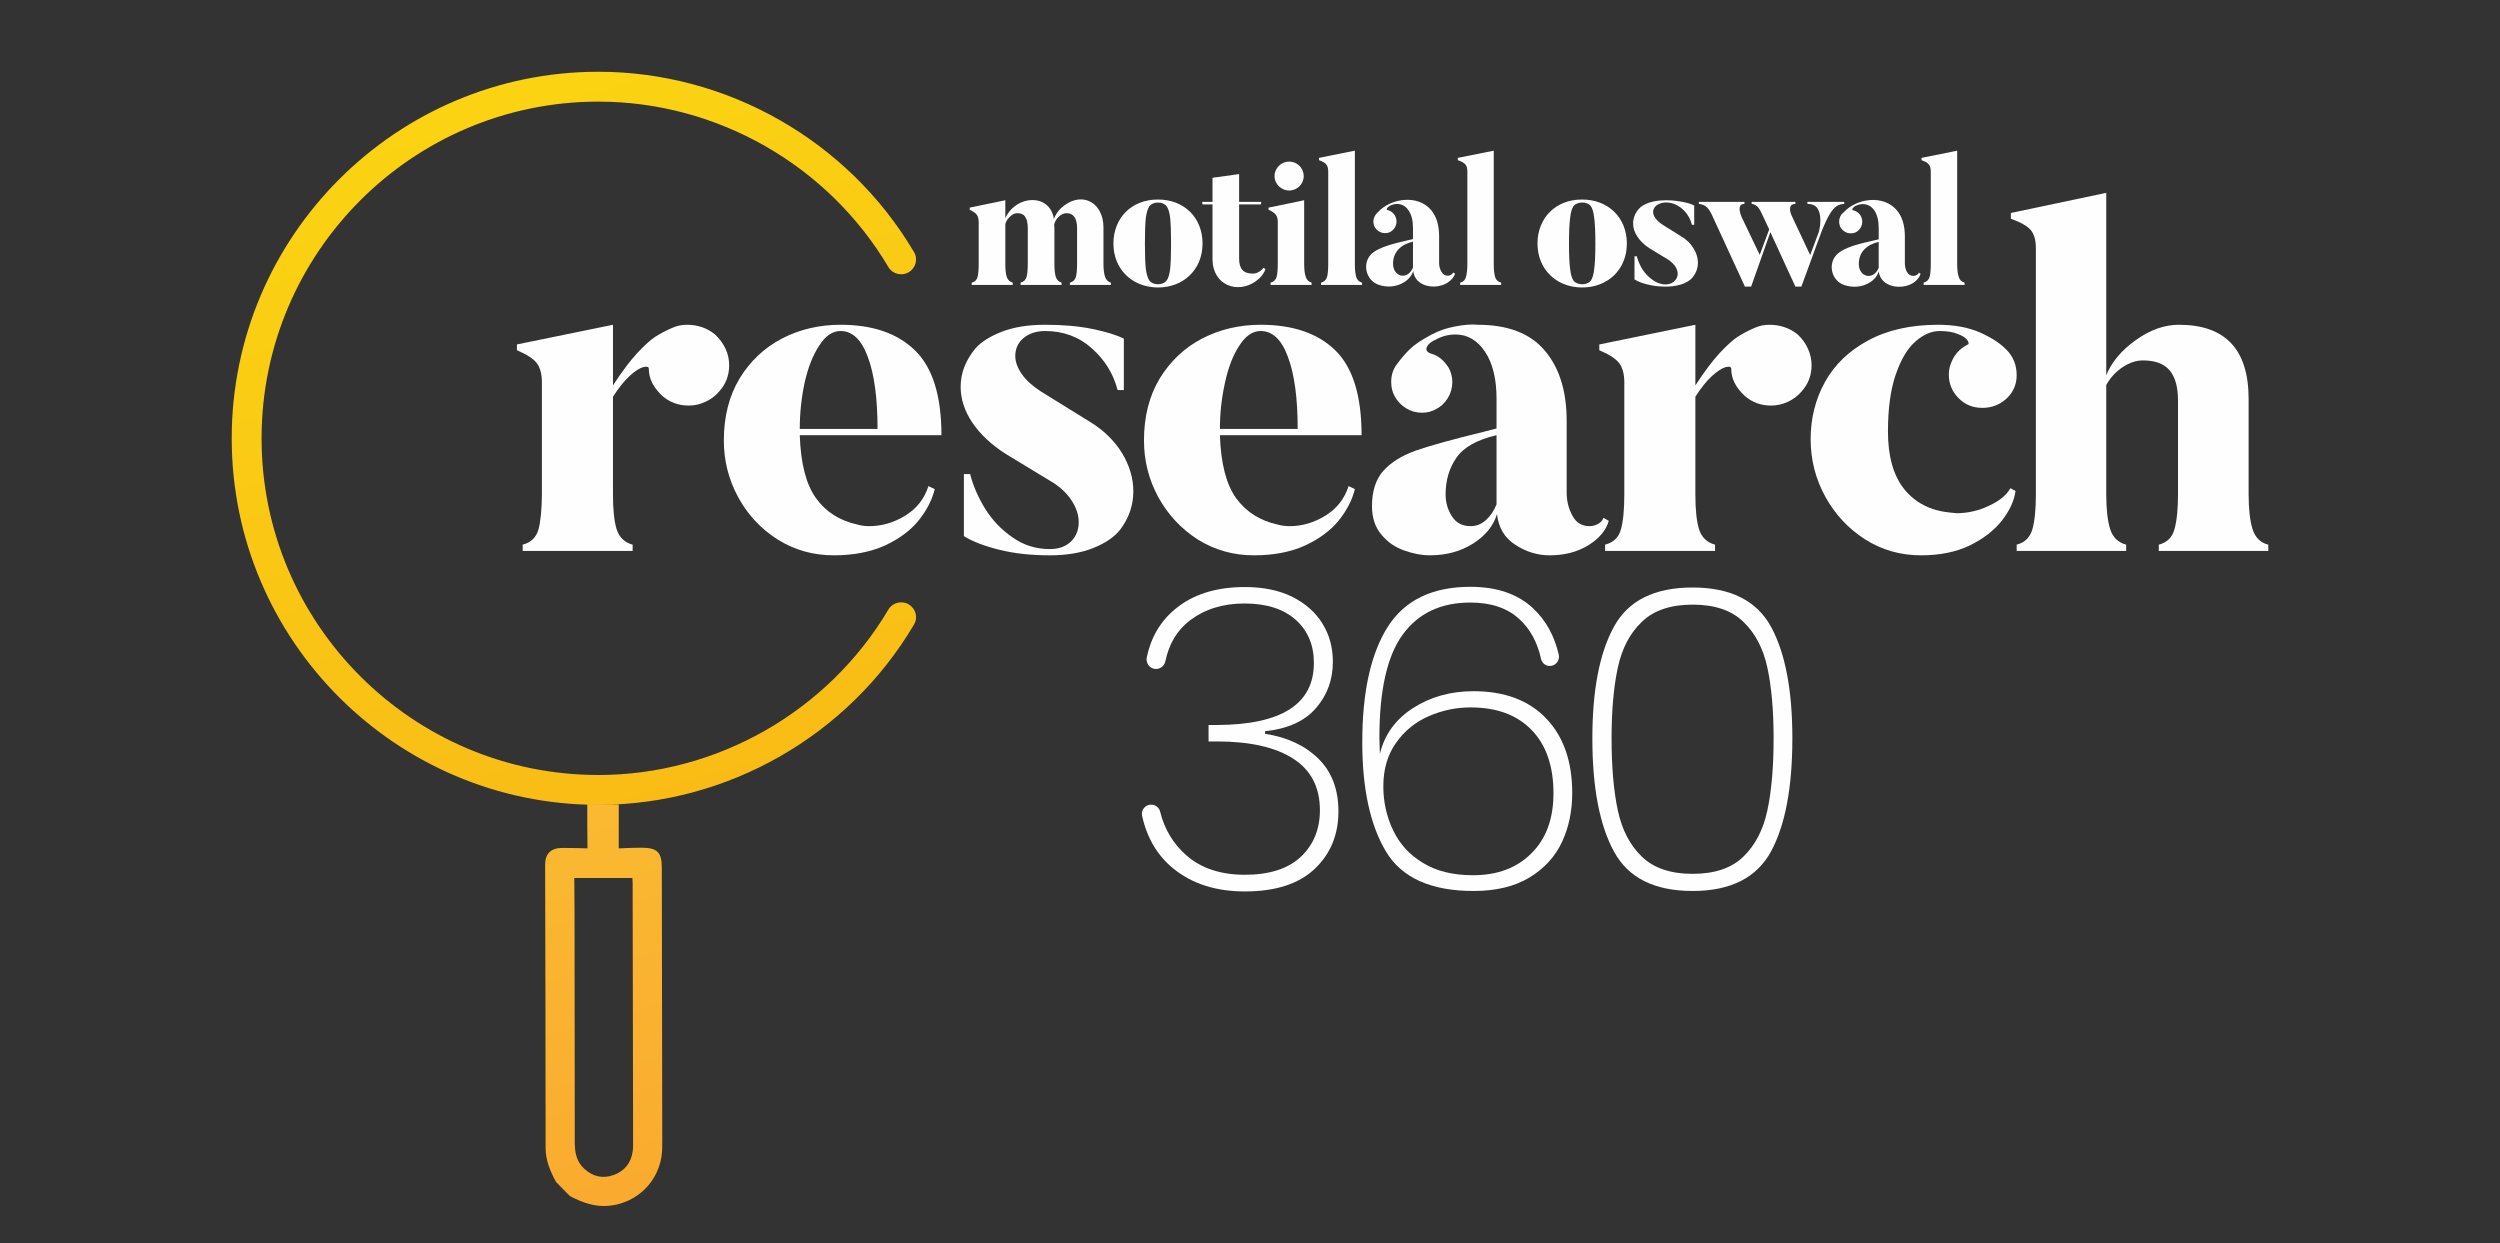 <svg version="1.2" xmlns="http://www.w3.org/2000/svg" viewBox="0 0 1080 537" width="1080" height="537">
	<rect x="0" y="0" width="1080" height="537" fill="#333333" stroke="none"/>
	<title>white logo</title>
	<defs>
		<linearGradient id="g1" x2="1" gradientUnits="userSpaceOnUse" gradientTransform="matrix(162.214,541.763,-534.306,159.981,397.105,-37.422)">
			<stop offset="0" stop-color="#fbd512"/>
			<stop offset="1" stop-color="#f7ab19"/>
		</linearGradient>
		<linearGradient id="g2" x2="1" gradientUnits="userSpaceOnUse" gradientTransform="matrix(141.22,471.648,-235.254,70.44,442.941,-40.429)">
			<stop offset="0" stop-color="#fbd634"/>
			<stop offset="1" stop-color="#faaa2f"/>
		</linearGradient>
	</defs>
	<style>
		.s0 { fill: #fefefe } 
		.s1 { fill: url(#g1) } 
		.s2 { fill: url(#g2) } 
	</style>
	<g id="Layer 1">
		<g id="&lt;Group&gt;">
			<g id="&lt;Group&gt;">
				<g id="&lt;Group&gt;">
					<path id="&lt;Compound Path&gt;" class="s0" d="m296.7 140.3q7.1 0 12.2 4.2 2.9 2.7 4.5 6.1 1.6 3.4 1.6 7.2 0 6.6-4.4 11.4-2.5 2.9-5.9 4.4-3.4 1.6-7.2 1.6-6.6 0-11.4-4.2-5.8-5.4-5.8-11.6 0-1.4-2.4-0.8-2.4 0.6-5.9 3.8-3.5 3.2-7.2 9v42.2q0 9.9 1.6 15.1 1.7 5.2 6.9 6.6v2.7h-47.5v-2.7q5.3-1.4 6.8-6.5 1.4-5.1 1.5-15.2v-48.4q0-5.4-2.2-8.3-2.2-2.9-8.6-5.6v-2.5l41.5-8.5v26.2q6-9.2 10.6-14.1 4.7-5 7.8-7 3.1-2 7.3-3.8 2.9-1.3 6.2-1.3z"/>
					<path id="&lt;Compound Path&gt;" fill-rule="evenodd" class="s0" d="m375.5 227.3q8.1 0 15.5-4.5 7.4-4.5 10.1-12.8l2.7 1.3q-1.7 7-7 13.6-5.3 6.5-14.6 10.8-9.4 4.2-22 4.2-13.3 0-24.2-6.8-10.9-6.9-17.1-18.3-6.2-11.4-6.2-24.5 0-15.5 6.8-26.8 6.9-11.3 18.4-17.3 11.5-5.9 25.2-5.9 20.9 0 32.2 11.1 11.4 11.1 11.4 36.6h-61.2q0.6 18.3 7 27.2 6.4 8.9 17.9 11.4 2.4 0.7 5.1 0.7zm3.6-42q0-19.9-4.2-31.1-4.1-11.2-11.8-11.2-5.2 0-9.2 6.3-4.1 6.2-6.3 16-2.1 9.9-2.1 20z"/>
					<path id="&lt;Compound Path&gt;" class="s0" d="m484.7 195.7q4.9 8.1 4.9 16.6 0 8.9-5.6 16.4-3.7 4.8-11.6 8-7.9 3.2-18.9 3.2-12.2 0-21.8-2.4-9.7-2.4-15.3-5.9v-26.8h2.7q1.9 7.5 6.5 15 4.7 7.5 11.9 12.4 7.1 5 16 5 5.8 0 9.2-3.3 3.3-3.3 3.3-8.3 0-4.4-2.7-8.8-2.7-4.5-7.9-8l-20.9-12.7q-9.4-6-14.5-13.6-5-7.5-5-15.4 0-8.9 6.4-16.6 3.7-4.2 11.4-7.2 7.7-3 18.7-3 11.6 0 20.4 1.8 8.8 1.8 13.6 4.2v22.2h-2.7q-2.7-10.5-11.1-18-8.4-7.5-20.2-7.5-5.6 0-9.3 3-3.6 3-3.6 7.8 0 3.7 2.8 7.8 2.8 4 8.4 7.6l21 13q8.9 5.4 13.9 13.5z"/>
					<path id="&lt;Compound Path&gt;" fill-rule="evenodd" class="s0" d="m557.1 227.3q8.1 0 15.4-4.5 7.4-4.5 10.1-12.8l2.7 1.3q-1.7 7-7 13.6-5.3 6.5-14.6 10.8-9.3 4.2-22 4.2-13.3 0-24.2-6.8-10.8-6.9-17.1-18.3-6.2-11.4-6.2-24.5 0-15.5 6.8-26.8 6.9-11.3 18.4-17.3 11.5-5.9 25.2-5.9 21 0 32.3 11.1 11.3 11.1 11.3 36.6h-61.2q0.6 18.3 7 27.2 6.5 8.9 17.9 11.4 2.5 0.7 5.2 0.7zm3.5-42q0-19.9-4.2-31.1-4.1-11.2-11.8-11.2-5.2 0-9.2 6.3-4.1 6.2-6.2 16-2.2 9.9-2.2 20z"/>
					<path id="&lt;Compound Path&gt;" fill-rule="evenodd" class="s0" d="m597.7 203.3q5-5.5 14.1-8.7 9.2-3.2 28.9-8l5.8-1.5v-13q0-12.7-5-20.2-5-7.4-12.7-7.4-4.7 0-8.7 2.3-1.8 0.8-2.9 1.9-1 1.2-1 2 0 1.5 2.1 2.1 4.5 1.2 7.6 6.2 1.5 2.9 1.5 6 0 3.8-1.9 6.9-1.8 3.1-5.2 4.9-2.7 1.5-6 1.5-3.7 0-6.8-1.9-3.1-1.8-5-5.2-1.5-2.7-1.5-6.2 0-4.5 2.5-7.7 2.7-3.7 5.7-6.6 3-2.9 9.3-6.2 4.7-2.5 10.3-3.5 5.6-1.1 9.6-0.7 19.5 0 28.9 11.1 9.5 11.1 9.5 30.4v30.9q0 5.6 2.5 10.1 2.4 4.5 7.4 4.5 1.9 0 3.7-1 1.7-0.9 2.3-2.6l2.3 1.3q-1.8 6.2-8.9 10.6-7.1 4.3-16.6 4.3-7.9 0-14.8-4.5-7-4.4-8-13.3-2.3 7.6-10.3 12.7-8 5.1-18.8 5.1-5.1 0-11-2.1-5.8-2-9.8-6.8-4.1-4.8-4.1-12.3 0-9.9 5-15.4zm31.5-5.6q-4.7 6.7-4.7 15.9 0 5.2 2.7 9.4 2.7 4.3 8.1 4.3 3.7 0 6.6-2.6 2.9-2.6 4.6-6.8v-29.9q-12.7 3-17.3 9.7z"/>
					<path id="&lt;Compound Path&gt;" class="s0" d="m764.3 140.3q7.1 0 12.3 4.2 2.9 2.7 4.4 6.1 1.6 3.4 1.6 7.2 0 6.6-4.4 11.4-2.5 2.9-5.9 4.4-3.4 1.6-7.2 1.6-6.6 0-11.4-4.2-5.8-5.4-5.8-11.6 0-1.4-2.4-0.8-2.3 0.6-5.9 3.8-3.5 3.2-7.2 9v42.2q0 9.9 1.6 15.1 1.7 5.2 6.9 6.6v2.7h-47.5v-2.7q5.4-1.4 6.8-6.5 1.5-5.1 1.5-15.2v-48.4q0-5.4-2.2-8.3-2.2-2.9-8.6-5.6v-2.5l41.5-8.5v26.2q6-9.2 10.6-14.1 4.7-5 7.8-7 3.1-2 7.3-3.8 2.9-1.3 6.2-1.3z"/>
					<path id="&lt;Compound Path&gt;" class="s0" d="m864.9 224.8q-5 6.4-13.9 10.8-8.9 4.3-21.1 4.3-13.3 0-24.2-6.9-10.9-7-17.2-18.5-6.3-11.5-6.3-24.8 0-13.5 6.2-24.7 6.2-11.2 18.6-17.9 12.5-6.8 30.3-6.8 10.4 0 18 3.3 7.6 3.4 11.5 7.5 4.4 4.4 4.4 11 0 6-4.4 10.1-4.4 4-10.4 4-6.2 0-10.3-4.2-4.2-4.3-4.2-10.1 0-2.7 0.8-4.6 1.9-5.6 7.1-8.3 1.2-0.4 0.2-1.9-1-1.6-4.2-2.8-3.1-1.3-7.8-1.3-5.4 0-10.5 4.5-5.1 4.4-8.5 14.2-3.4 9.7-3.4 24.7 0 16.2 7.1 25 7.2 8.8 19.6 10l2.9 0.3q7.3 0 14-3.2 6.8-3.1 9.3-7.6l2.2 1.2q-0.8 6.2-5.8 12.7z"/>
					<path id="&lt;Compound Path&gt;" class="s0" d="m973.1 228.6q1.8 5.5 6.8 6.7v2.7h-47.3v-2.7q5.4-1.4 6.8-6.8 1.5-5.4 1.5-15.1v-40.3q0-8.9-3.7-13.2-3.6-4.2-11.5-4.2-4.3 0-8.7 2.9-4.4 2.9-7.1 7.7v47.3q0 9.7 1.7 15 1.7 5.3 6.9 6.7v2.7h-47.3v-2.7q5.3-1.4 6.8-6.7 1.5-5.3 1.5-15v-106.3q0-5.3-2.2-7.9-2.2-2.6-8.6-4.9v-2.5l41.2-8.7v78.8q3.6-8.7 12.8-15.2 9.2-6.6 18.6-6.6 30.1 0 30.1 32v41.1q0 9.7 1.7 15.2z"/>
				</g>
				<g id="&lt;Group&gt;">
					<g id="&lt;Group&gt;">
						<path id="&lt;Compound Path&gt;" class="s0" d="m507.7 263.1q11.4-9.5 30.1-9.5 12 0 20.6 4.3 8.5 4.3 12.9 11.5 4.5 7.2 4.5 16.5 0 11.6-7.3 20-7.2 8.4-22 10v1.1q14.3 2.2 23 10.7 8.7 8.5 8.7 22.8 0 15.2-10.3 24.9-10.3 9.7-30.1 9.7-18.7 0-30.8-9.8-10.4-8.4-13.6-22.8c-0.6-2.5 1.3-4.9 3.9-4.9 1.9 0 3.5 1.3 3.9 3.1q2.8 11.3 11.3 18.8 9.6 8.4 25.3 8.4 15.9 0 24.2-7.8 8.2-7.8 8.2-20.1 0-14.9-11.6-22.3-11.5-7.4-33-7.4h-3.5v-7.1h3.7q41.8-0.2 41.8-26.8 0-11.6-7.8-18.6-7.9-7.1-22.2-7.1-13.8 0-23.4 7.2-8.4 6.3-10.8 17.9c-0.4 1.8-2.1 3.2-4 3.2-2.6 0-4.5-2.4-4-5q2.7-13 12.3-20.9z"/>
						<path id="&lt;Compound Path&gt;" fill-rule="evenodd" class="s0" d="m656.4 267.5q-7.7-7.2-21.2-7.2-19.1 0-29.2 13.8-10.1 13.8-10.1 44.6l0.2 7q3-12.5 14.3-19.8 11.3-7.3 26.2-7.3 20 0 31.3 11.7 11.3 11.8 11.3 32.3 0 11.6-4.4 21.1-4.5 9.6-14.1 15.4-9.6 5.8-24.1 5.8-27.7 0-37.9-17.1-10.2-17.1-10.2-47.2 0-32.4 11-49.8 11-17.3 35.7-17.3 17.2 0 27.1 9.3 8.3 7.8 11.1 20.1c0.5 2.5-1.4 4.8-3.9 4.8-1.9 0-3.4-1.3-3.8-3.2q-2.4-10.7-9.3-17zm-39.2 41.9q-8.7 3.8-14.1 11.5-5.5 7.7-5.5 18.8 0 10.1 4.2 18.9 4.1 8.8 12.8 14.1 8.7 5.4 21.7 5.4 15.9 0 25.3-9.5 9.5-9.4 9.5-25.9 0-17.7-9.5-27.4-9.4-9.7-26.3-9.7-9.4 0-18.1 3.8z"/>
						<path id="&lt;Compound Path&gt;" fill-rule="evenodd" class="s0" d="m697.2 270.8q9.2-17 34-17 24.6 0 33.9 17 9.2 16.9 9.2 48.2 0 31.7-9.2 48.8-9.3 17.1-33.9 17.1-24.8 0-34-17.1-9.3-17.1-9.3-48.8 0-31.3 9.3-48.2zm66.3 17.6q-2.7-12.5-10.4-19.8-7.6-7.4-21.9-7.4-14.2 0-21.9 7.4-7.7 7.3-10.4 19.8-2.7 12.5-2.7 30.6 0 18.5 2.7 31.1 2.7 12.6 10.4 20 7.7 7.4 21.9 7.4 14.3 0 21.9-7.4 7.7-7.4 10.4-20 2.7-12.6 2.7-31.1 0-18.1-2.7-30.6z"/>
					</g>
				</g>
				<g id="&lt;Group&gt;">
					<g id="&lt;Group&gt;">
						<path id="&lt;Compound Path&gt;" fill-rule="evenodd" class="s0" d="m702.8 105.2c0 11.4-8.4 19.1-19.6 19-11-0.2-19-7.9-19-19 0-11.1 7.9-19 19.1-19 11.4-0.1 19.5 7.8 19.5 19zm-24.5 11q0.4 3.6 1.5 5.1c1.6 2 5.8 2 7.4 0q1.1-1.5 1.5-5.1 0.5-3.6 0.5-11 0-7.5-0.5-11.1-0.4-3.6-1.5-5.1c-1.6-2-5.8-2-7.4 0q-1.1 1.5-1.5 5.1-0.5 3.6-0.5 11.1 0 7.4 0.5 11z"/>
						<path id="&lt;Path&gt;" class="s0" d="m731.6 107.3q1.9 3 1.9 6.2 0 3.3-2.1 6.1c-4.8 6.2-19.6 4.7-25.3 1.1v-10h1q0.7 2.8 2.4 5.6 1.8 2.8 4.4 4.6c8.4 5.9 15.7-2.7 6.8-8.7l-7.9-4.8q-3.5-2.2-5.4-5.1-1.9-2.8-1.9-5.8 0-3.3 2.4-6.2c4.1-4.5 13.5-4.2 18.9-3.1q3.3 0.6 5.1 1.6v8.3h-1q-1-4-4.1-6.8c-7.9-7-18.9 0.3-8.2 7l7.8 4.9q3.4 2 5.2 5.1z"/>
						<path id="&lt;Path&gt;" class="s0" d="m793.5 89q-1.5 0.9-3.1 3.6-1.7 2.8-3.7 8l-8.5 23.2h-2.6l-10.8-23.5-8.3 23.5h-2.7l-14.5-31.5q-1.3-2.5-2.6-3.3-1.3-0.8-2.8-0.9v-0.9h19.7v0.9q-2.1 0-2.1 2.1 0 1.6 1 3.8l7.7 16.1 4.1-11-3.2-6.8q-1.2-2.6-2.2-3.3-1-0.8-2.2-0.9v-0.9h18.9v0.9q-2.3 0-2.3 2.2 0 1.6 1.1 3.7l7.6 16.2 3.7-9.9q0.7-2.5 0.7-5.2 0-3-1.2-5-1.3-2-4.4-2v-0.9h15.9v0.9q-1.7 0-3.2 0.9z"/>
						<path id="&lt;Path&gt;" class="s0" d="m846.2 119.7q0.6 1.9 2.5 2.4v1h-17.7v-1q2-0.5 2.6-2.5 0.5-1.9 0.5-5.6v-39.9q0-2-0.8-3-0.8-1.1-3.2-1.9v-1l15.4-3.1v48.9q0 3.7 0.7 5.7z"/>
						<path id="&lt;Compound Path&gt;" fill-rule="evenodd" class="s0" d="m800.3 90.8c2.4 0.4 4.2 2.5 4.2 4.9 0 1-0.3 2-0.8 2.8q-0.7 1.1-1.9 1.8-1 0.5-2.3 0.5-1.4 0-2.5-0.7-1.2-0.7-1.9-1.9-0.3-0.5-0.4-1.1-0.2-0.7-0.2-1.4c0-1.5 0.7-3 1.9-3.9 5.6-6.2 17.2-7.8 23-1q3.5 4.1 3.5 11.3v11.6q0 2.1 0.9 3.8 1 1.7 2.8 1.7 0.7 0 1.4-0.4 0.7-0.3 0.9-1l0.8 0.5q-0.7 2.3-3.3 4c-5.1 3.1-14 1.8-14.8-5.1q-0.8 2.9-3.8 4.8c-3.3 2.1-7.5 2.4-11.2 1.1-5.4-1.9-7-8.9-3.3-12.9 3.2-3.6 11.5-5.2 16.1-6.3l2.2-0.5v-4.9q0-4.8-1.9-7.6c-3.5-5.2-10.3-1.6-9.4-0.1zm2.7 23.2c0 5.8 6.3 7.3 8.6 1.7v-11.2c-4.9 1.1-8.6 4.2-8.6 9.5z"/>
					</g>
					<g id="&lt;Group&gt;">
						<path id="&lt;Path&gt;" class="s0" d="m543.9 117.4q1.2-0.7 1.9-1.7l0.9 0.5q-1 3-4.2 5.3c-7.8 5.6-18.7 1.8-18.7-9.6v-23.6h-4.3l-0.2-1.1h4.5v-10.4l11.5-1.6v12h9.6l-0.2 1.1h-9.4v23.4q0 3.3 1.4 4.9 1.4 1.6 4.5 1.6 1.5 0 2.7-0.8z"/>
						<path id="&lt;Compound Path&gt;" class="s0" d="m556.9 69.8c3.5 0 6.3 2.8 6.3 6.3 0 3.4-2.8 6.2-6.3 6.2-3.4 0-6.3-2.8-6.3-6.2 0-3.5 2.9-6.3 6.3-6.3zm7.2 49.8q0.6 2 2.5 2.5v1h-17.7v-1q2-0.5 2.6-2.5 0.5-2 0.5-5.7v-18.1q0-1.9-0.8-3-0.8-1.1-3.2-2.2v-0.9l15.4-3.2v27.4q0 3.8 0.7 5.7z"/>
						<path id="&lt;Path&gt;" class="s0" d="m585.9 119.7q0.6 1.9 2.5 2.4v1h-17.7v-1q2-0.5 2.6-2.5 0.5-1.9 0.5-5.6v-39.8q0-2.1-0.8-3.1-0.8-1.1-3.2-1.9v-1l15.5-3.1v48.9q0 3.7 0.6 5.7z"/>
						<path id="&lt;Compound Path&gt;" fill-rule="evenodd" class="s0" d="m599.2 90.7c2.3 0.4 4.1 2.5 4.1 5 0 1-0.3 1.9-0.8 2.7q-0.7 1.1-1.9 1.8-1 0.5-2.3 0.5-1.4 0-2.5-0.7-1.2-0.7-1.9-1.9-0.3-0.5-0.4-1.1-0.2-0.6-0.2-1.3c0-1.6 0.8-3 1.9-4 5.6-6.1 17.2-7.8 23-1q3.5 4.1 3.5 11.4v11.5q0 2.1 1 3.8 0.9 1.7 2.8 1.7 0.7 0 1.3-0.4 0.7-0.3 0.9-1l0.9 0.5q-0.7 2.3-3.4 4c-5 3.1-13.9 1.8-14.7-5.1q-0.9 2.9-3.9 4.8c-3.3 2.1-7.5 2.4-11.1 1.1-5.4-1.9-7-8.9-3.4-12.9 3.3-3.6 11.6-5.2 16.1-6.3l2.2-0.5v-4.9q0-4.7-1.9-7.5c-3.5-5.3-10.2-1.7-9.3-0.2zm2.6 23.2c0 5.8 6.3 7.3 8.6 1.7v-11.2c-4.9 1.1-8.6 4.2-8.6 9.5z"/>
						<path id="&lt;Path&gt;" class="s0" d="m645.9 119.7q0.6 1.9 2.6 2.4v1h-17.7v-1q2-0.5 2.5-2.5 0.6-1.9 0.6-5.6v-39.8q0-2.1-0.8-3.1-0.9-1.1-3.3-1.9v-1l15.5-3.1v48.9q0 3.7 0.6 5.7z"/>
						<path id="&lt;Compound Path&gt;" fill-rule="evenodd" class="s0" d="m519.5 105.2c0 11.4-8.4 19.1-19.5 19-11-0.2-19-7.9-19-19 0-11.1 7.9-19 19.1-19 11.4-0.1 19.4 7.8 19.4 19zm-24.5 11q0.5 3.6 1.6 5.1c1.6 2 5.7 2 7.3 0q1.2-1.5 1.6-5.1 0.4-3.6 0.4-11 0-7.5-0.4-11.1-0.4-3.6-1.6-5.1c-1.6-2-5.7-2-7.3 0q-1.1 1.5-1.6 5.1-0.4 3.6-0.4 11.1 0 7.4 0.4 11z"/>
						<path id="&lt;Path&gt;" class="s0" d="m477.4 119.6q0.7 2 2.5 2.5v1h-17.7v-1q2-0.5 2.6-2.5 0.5-2 0.5-5.7v-15.3q0-6.5-4.6-6.5-1.7 0-3.3 1.5-1.6 1.5-2 3.5l0.1 1.4v15.4q0 3.7 0.6 5.7 0.7 2 2.5 2.5v1h-17.7v-1q2-0.5 2.6-2.5 0.5-2 0.5-5.7v-15.3q0-3.3-1.1-4.9-1-1.6-3.4-1.6-1.7 0-3.2 1.5-1.6 1.5-2 3.2v17.2q0 3.7 0.6 5.6 0.7 2 2.6 2.5v1h-17.7v-1q2-0.5 2.5-2.4 0.5-2 0.5-5.7v-17.9q0-2.1-0.8-3.3-0.8-1.1-3.1-2.2v-0.9l15.4-3.2v7.7c4.8-10.2 19.3-10.7 21 0.4q1.3-3.5 4.4-5.8c8.1-6.1 17-1.2 17 9.5v15.6q0 3.7 0.7 5.7z"/>
					</g>
				</g>
				<g id="&lt;Group&gt;">
					<path id="&lt;Path&gt;" class="s1" d="m258.5 347.7c-87.3 0-158.4-71-158.4-158.3 0-87.4 71.1-158.4 158.4-158.4 55.7 0 107.9 29.8 136.3 77.8 1.9 3.1 0.8 7-2.2 8.8-3.1 1.8-7 0.8-8.8-2.2-26.1-44.1-74.1-71.5-125.3-71.5-80.2 0-145.5 65.2-145.5 145.5 0 80.2 65.3 145.4 145.5 145.4 51.2 0 99.2-27.4 125.3-71.5 1.8-3 5.7-4 8.8-2.2 3 1.8 4.1 5.7 2.2 8.8-28.4 48-80.6 77.8-136.3 77.8z"/>
					<g id="&lt;Group&gt;">
						<path id="&lt;Compound Path&gt;" fill-rule="evenodd" class="s2" d="m267.3 347.5c0 6.3 0 12.4 0 19 3.1-0.1 6.4-0.3 9.6-0.3 7.1 0 9 1.9 9 8.8q0.1 59.2 0.2 118.4c0 1.5 0 2.9-0.1 4.3-1 12.4-10.6 22-22.9 23.2-6.2 0.6-11.6-1.4-16.9-4.2q-3-3.1-6-6.1c-2.5-4.6-4.5-9.3-4.5-14.7 0-40.8-0.1-81.6-0.2-122.4 0-4.8 2.6-7.2 7.5-7.2 3.8 0 7.5 0.1 10.8 0.2-0.1-6.7-0.1-12.8-0.1-19.1zm-19.2 31.8c0 5.2 0.1 10.7 0.1 16.2 0 32.7 0.1 65.3 0.1 98 0 4.3 0.7 8.3 4.1 11.4 3.7 3.4 8 4.4 12.7 2.7 4.7-1.7 7.5-5.2 8.2-10.1 0.2-1 0.2-2.1 0.2-3.1q-0.1-56.5-0.2-112.9c0-0.8-0.1-1.6-0.1-2.2-8.3 0-16.5 0-25.1 0z"/>
					</g>
				</g>
			</g>
		</g>
	</g>
</svg>
